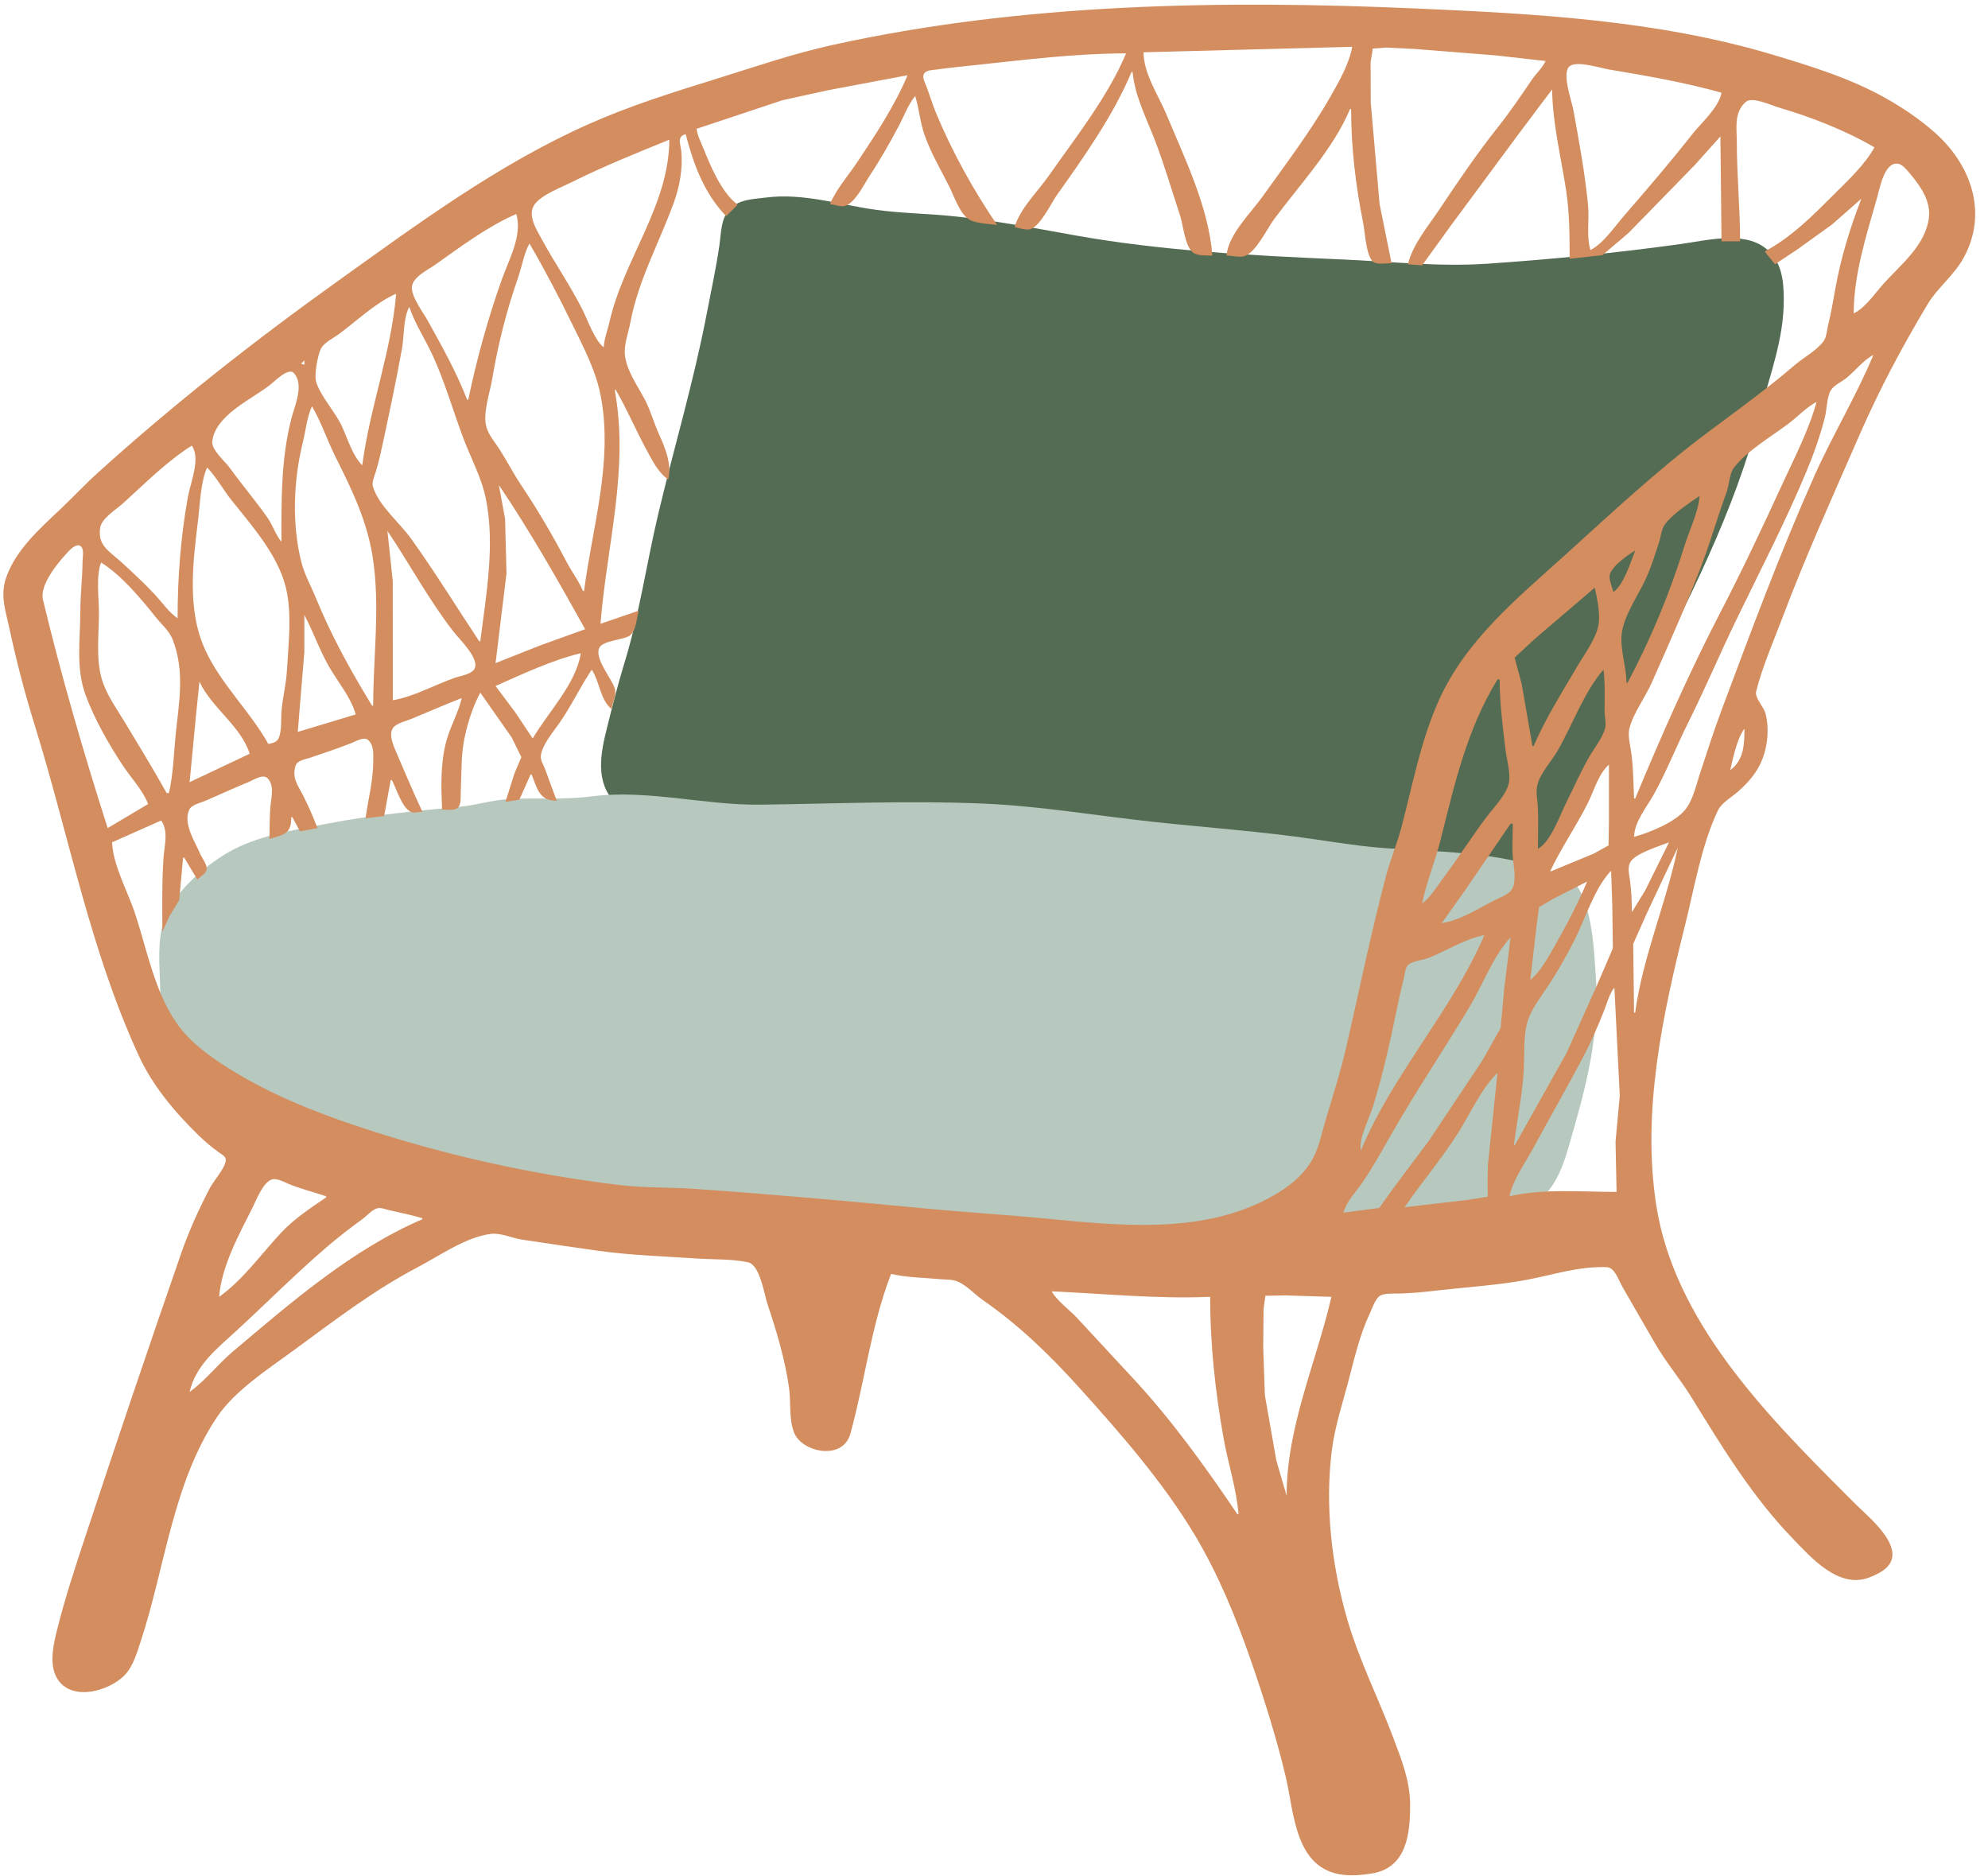 <?xml version="1.0" encoding="UTF-8"?><svg xmlns="http://www.w3.org/2000/svg" xmlns:xlink="http://www.w3.org/1999/xlink" height="454.2" preserveAspectRatio="xMidYMid meet" version="1.0" viewBox="26.0 50.4 481.4 454.2" width="481.4" zoomAndPan="magnify"><g><g id="change1_1"><path d="m 211.356,98.243 c -3.087,0.405 -6.36,0.383 -8.682,2.823 -2.128,2.236 -2.05,5.82 -2.465,8.707 -0.801,5.573 -2.028,11.138 -3.088,16.669 -3.14,16.381 -7.882,32.21 -11.724,48.419 -2.853,12.033 -4.533,24.124 -8.165,35.983 -1.578,5.152 -2.899,10.385 -4.206,15.61 -1.591,6.354 -3.047,13.311 2.087,18.52 6.181,6.271 15.429,5.29 23.544,5.845 9.399,0.644 18.654,3.081 28.046,3.99 6.814,0.66 13.53,1.762 20.373,2.061 17.313,0.758 34.803,-0.62 52.123,-1.044 11.393,-0.279 22.773,0.567 34.131,1.065 10.464,0.458 21.124,2.307 31.485,3.808 8.059,1.167 15.351,2.916 23.548,1.622 3.617,-0.572 7.877,-1.58 10.848,-3.789 3.067,-2.282 5.014,-5.839 6.932,-9.059 2.63,-4.414 5.323,-8.774 7.885,-13.229 3.328,-5.793 5.985,-11.826 9.081,-17.727 11.43,-21.786 22.947,-44.272 29.117,-68.263 2.355,-9.16 5.723,-17.654 5.723,-27.252 0,-4.679 -0.482,-9.466 -4.498,-12.56 -5.366,-4.133 -14.28,-1.815 -20.373,-0.968 -15.56,2.163 -31.181,3.701 -46.831,4.773 -11.663,0.799 -23.561,-0.515 -35.19,-1.024 -21.812,-0.955 -43.786,-2.053 -65.352,-5.943 -9.824,-1.772 -19.691,-3.643 -29.633,-4.605 -5.903,-0.571 -11.84,-0.65 -17.727,-1.443 -8.971,-1.209 -17.82,-4.192 -26.988,-2.988 z" fill="#536c53"/></g><g id="change2_1"><path d="m 169.287,243.235 c -6.883,0.904 -13.745,0.233 -20.637,0.705 -3.763,0.258 -7.374,1.422 -11.113,1.784 -10.801,1.045 -21.322,2.003 -32.015,4.066 -8.178,1.577 -17.335,2.886 -24.606,7.211 -5.8,3.449 -12.994,9.67 -15.207,16.284 -1.667,4.982 -1.062,10.742 -0.936,15.875 0.133,5.413 0.359,11.007 2.996,15.875 5.508,10.165 15.794,17.552 26.377,21.841 11.92,4.829 24.985,7.183 37.571,9.541 23.784,4.456 47.598,7.424 71.702,9.075 9.06,0.622 18.2,-0.042 27.252,0.577 12.281,0.841 24.513,2.992 36.777,4.165 22.323,2.133 44.847,2.093 67.204,1.114 15.894,-0.696 32.007,-1.437 47.625,-4.884 5.607,-1.238 13.708,-2.786 17.912,-6.924 3.776,-3.717 5.31,-10.25 6.731,-15.19 3.511,-12.197 6.416,-24.289 5.543,-37.042 -0.405,-5.892 -0.64,-12.076 -2.455,-17.727 -0.868,-2.696 -1.987,-5.45 -4.712,-6.702 -13.441,-6.176 -28.99,-6.094 -43.392,-7.08 -5.855,-0.401 -11.655,-1.309 -17.462,-2.165 -12.935,-1.906 -25.911,-2.814 -38.894,-4.205 -13.798,-1.478 -27.392,-3.836 -41.275,-4.444 -18.006,-0.788 -36.214,0.039 -54.24,0.253 -13.427,0.16 -27.401,-3.755 -40.746,-2.003 z" fill="#b7c8be"/></g></g><g id="change3_1"><path d="m 241.783,358.858 c 3.795,0.902 8.022,0.908 11.906,1.278 1.494,0.143 3.108,0.008 4.498,0.693 2.122,1.048 3.877,3.024 5.821,4.374 8.694,6.032 15.978,13.076 23.064,20.907 10.091,11.155 20.701,23.291 28.411,36.248 5.466,9.186 9.753,19.542 13.258,29.633 3.22,9.279 6.318,19.018 8.588,28.575 2.085,8.784 2.162,22.458 13.991,23.799 2.291,0.259 4.601,0.034 6.879,-0.331 8.649,-1.378 9.303,-10.062 9.26,-16.854 -0.037,-5.649 -2.159,-10.938 -4.122,-16.14 -3.633,-9.633 -8.34,-18.912 -11.187,-28.84 -3.709,-12.941 -5.315,-27.083 -3.664,-40.481 0.741,-6.022 2.813,-12.121 4.323,-17.992 1.273,-4.953 2.619,-10.454 4.802,-15.081 0.611,-1.294 1.257,-3.381 2.344,-4.339 0.905,-0.796 3.424,-0.672 4.593,-0.688 3.334,-0.045 6.742,-0.434 10.054,-0.807 6.935,-0.778 14.34,-1.241 21.167,-2.532 6.472,-1.222 12.541,-3.305 19.315,-3.048 1.934,0.074 2.834,3.08 3.664,4.535 2.675,4.686 5.382,9.356 8.088,14.023 2.635,4.538 6.017,8.517 8.763,12.965 7.424,12.028 14.584,23.876 24.466,34.131 4.495,4.667 11.176,12.282 18.518,9.506 1.079,-0.407 2.209,-0.926 3.175,-1.561 7.186,-4.72 -3.072,-12.885 -6.35,-16.148 l -2.91,-2.91 c -19.129,-19.129 -41.129,-41.706 -45.437,-69.585 -3.49,-22.609 1.479,-45.757 6.974,-67.733 2.254,-9.02 3.942,-19.344 7.943,-27.777 0.894,-1.887 3.321,-3.231 4.855,-4.578 2.651,-2.325 4.786,-4.796 6.024,-8.126 1.233,-3.315 1.574,-7.418 0.653,-10.848 -0.439,-1.637 -2.646,-3.743 -2.252,-5.315 1.506,-5.995 4.13,-11.926 6.31,-17.704 5.683,-15.073 12.306,-29.697 18.743,-44.45 4.696,-10.759 10.361,-21.423 16.399,-31.485 2.492,-4.153 6.485,-7.126 8.808,-11.377 5.898,-10.8 1.831,-22.352 -6.797,-30.117 -3.649,-3.283 -7.898,-6.149 -12.171,-8.549 -8.53,-4.789 -17.918,-7.672 -27.252,-10.472 -27.842,-8.353 -57.438,-9.935 -86.254,-11.197 -46.969,-2.057 -95.385,-1.344 -141.552,8.854 -9.798,2.164 -19.021,5.39 -28.575,8.348 -10.269,3.179 -20.582,6.433 -30.427,10.818 -21.925,9.764 -41.201,24.04 -60.59,37.909 -20.195,14.446 -39.795,29.824 -58.208,46.485 -3.115,2.819 -5.953,5.882 -8.997,8.753 -4.984,4.698 -10.965,9.989 -13.227,16.692 -1.459,4.322 -0.12,7.911 0.793,12.171 1.685,7.865 3.693,15.606 6.079,23.283 8.356,26.889 13.388,54.409 25.224,80.169 3.382,7.361 8.724,13.705 14.47,19.312 1.556,1.516 3.255,2.966 5.027,4.225 0.622,0.445 1.711,0.96 1.619,1.873 -0.202,2.006 -2.834,4.784 -3.794,6.604 -2.647,5.016 -5.134,10.517 -6.995,15.875 -7.88,22.691 -15.584,45.461 -23.11,68.263 -2.507,7.596 -5.045,15.251 -6.978,23.019 -0.827,3.321 -1.852,7.85 -0.279,11.113 3.129,6.488 12.895,3.791 16.733,-0.288 2.02,-2.146 2.938,-5.437 3.84,-8.178 5.892,-17.896 7.741,-38.248 18.458,-54.24 4.232,-6.316 12.151,-11.478 18.232,-15.915 10.013,-7.305 19.407,-14.621 30.427,-20.402 5.307,-2.783 11.656,-7.321 17.727,-8.038 2.289,-0.27 5.121,1.024 7.408,1.381 6.083,0.942 12.167,1.818 18.256,2.68 7.973,1.132 16.062,1.357 24.077,1.905 4.065,0.278 8.434,0.069 12.434,0.908 2.922,0.616 3.94,7.758 4.764,10.229 2.211,6.633 4.185,13.171 5.178,20.108 0.504,3.516 -0.075,7.469 1.206,10.848 0.957,2.524 3.989,4.135 6.58,4.45 3.261,0.394 6.178,-0.82 7.101,-4.186 3.548,-12.928 4.955,-25.987 9.832,-38.629 M 353.437,61.731 c -0.714,4.144 -3.268,8.553 -5.331,12.171 -4.776,8.371 -10.771,16.234 -16.364,24.077 -2.881,4.041 -8.281,9.157 -8.731,14.288 1.331,7.9e-4 3.233,0.592 4.474,0.105 2.765,-1.085 5.276,-6.501 7.001,-8.836 6.152,-8.319 14.422,-17.119 18.423,-26.723 h 0.265 c 0,9.254 1.095,18.442 2.91,27.517 0.452,2.256 0.68,7.73 2.312,9.365 0.894,0.897 3.392,0.424 4.567,0.424 l -2.889,-14.288 -2.148,-24.606 -0.034,-9.79 0.537,-3.28 3.212,-0.235 6.879,0.33 19.579,1.553 12.171,1.368 c -0.775,1.691 -2.26,2.962 -3.302,4.498 -2.699,3.979 -5.345,7.865 -8.34,11.642 -5.014,6.324 -9.636,13.129 -14.11,19.844 -2.683,4.021 -6.451,8.447 -7.586,13.229 l 3.44,0.265 6.689,-9.26 16.441,-22.225 5.353,-7.144 3.003,-3.969 c 0.066,8.036 2.143,16.415 3.368,24.342 0.833,5.414 0.865,11.192 0.865,16.669 l 7.938,-0.878 6.35,-5.397 16.063,-16.479 6.162,-6.879 0.265,25.4 h 4.498 c 0,-8.047 -0.794,-16.015 -0.794,-24.077 0,-3.459 -0.738,-7.16 2.201,-9.701 1.535,-1.325 6.101,0.834 7.853,1.347 7.853,2.297 16.208,5.548 23.283,9.677 -2.342,4.203 -6.154,7.741 -9.525,11.113 -5.128,5.129 -10.472,10.584 -16.933,14.023 v 0.265 l 2.381,2.91 5.292,-3.513 8.467,-6.084 7.144,-6.277 c -2.688,6.934 -4.913,14.095 -6.239,21.431 -0.564,3.123 -1.072,6.177 -1.836,9.26 -0.31,1.24 -0.323,2.803 -1.114,3.856 -1.733,2.31 -4.77,3.875 -6.951,5.745 -6.718,5.764 -13.814,10.87 -20.902,16.163 -12.404,9.263 -23.479,19.676 -34.925,30.019 -11.552,10.438 -23.797,20.441 -30.345,34.97 -4.387,9.731 -6.347,20.42 -9.046,30.692 -1.064,4.042 -2.704,7.882 -3.768,11.906 -3.601,13.642 -6.429,27.525 -9.586,41.275 -1.381,6.019 -3.246,11.816 -5.009,17.727 -1.061,3.561 -1.722,7.443 -3.829,10.583 -2.622,3.913 -6.263,6.448 -10.385,8.602 -16.481,8.617 -36.327,6.358 -53.975,4.673 -9.514,-0.91 -19.06,-1.471 -28.575,-2.381 -18.739,-1.791 -37.576,-3.498 -56.356,-4.784 -5.898,-0.405 -11.844,-0.191 -17.727,-0.894 -21.491,-2.569 -42.971,-7.369 -63.5,-14.211 -10.826,-3.609 -21.526,-7.93 -31.221,-14.01 -4.618,-2.897 -9.415,-6.347 -12.584,-10.861 -5.397,-7.689 -7.23,-17.706 -10.083,-26.458 -1.78,-5.461 -5.38,-11.697 -5.644,-17.462 l 11.906,-5.292 c 1.803,2.771 0.764,5.908 0.553,8.996 -0.412,6.017 -0.288,11.98 -0.288,17.992 l 1.802,-3.969 2.277,-3.704 0.949,-10.319 h 0.265 l 3.175,5.292 c 0.704,-0.616 1.939,-1.336 2.234,-2.27 0.343,-1.087 -1.058,-2.847 -1.474,-3.815 -1.316,-3.065 -4.255,-7.372 -2.718,-10.792 0.556,-1.238 2.669,-1.647 3.81,-2.133 3.537,-1.507 7.019,-3.149 10.583,-4.591 1.191,-0.482 3.417,-2.037 4.56,-0.917 1.574,1.542 1.037,4.048 0.807,5.997 -0.332,2.815 -0.282,5.897 -0.34,8.731 3.538,-1.131 5.28,-1.119 5.292,-5.292 h 0.265 l 1.852,3.44 4.233,-0.794 c -1.041,-2.683 -2.188,-5.38 -3.508,-7.938 -1.255,-2.433 -2.702,-4.235 -1.82,-7.115 0.416,-1.357 2.294,-1.575 3.476,-1.969 3.378,-1.126 6.739,-2.26 10.054,-3.562 1.048,-0.412 3.067,-1.643 4.072,-0.739 1.459,1.312 1.22,3.431 1.22,5.183 0,4.729 -1.226,9.11 -1.852,13.758 l 4.498,-0.529 1.587,-8.731 h 0.265 c 1.144,2.065 2.353,6.521 4.525,7.662 0.829,0.435 1.99,0.05 2.883,0.011 -2.201,-4.704 -4.234,-9.515 -6.276,-14.287 -0.667,-1.558 -1.964,-4.306 -0.86,-5.975 0.754,-1.141 3.268,-1.72 4.491,-2.224 4.053,-1.672 8.084,-3.445 12.171,-5.03 -0.838,3.663 -2.918,7.129 -3.843,10.848 -1.329,5.34 -1.153,10.711 -0.919,16.14 1.106,0 3.229,0.411 3.972,-0.613 0.691,-0.952 0.505,-2.515 0.548,-3.62 0.1,-2.555 0.141,-5.118 0.253,-7.673 0.236,-5.387 1.956,-11.65 4.488,-16.404 l 7.592,10.848 2.349,4.763 -1.674,3.969 -2.182,6.879 3.366,-0.537 2.72,-6.078 h 0.265 c 1.384,3.567 1.925,6.35 6.085,6.35 -0.974,-2.541 -1.894,-5.115 -2.83,-7.673 -0.362,-0.99 -1.142,-2.084 -1.038,-3.175 0.251,-2.635 3.006,-5.84 4.471,-7.938 2.912,-4.168 5.068,-8.808 7.863,-12.965 1.947,2.933 1.96,7.146 4.763,9.525 0.297,-1.532 1.29,-3.498 0.799,-5.027 -0.778,-2.421 -4.83,-7.028 -3.79,-9.679 0.746,-1.902 5.835,-1.972 7.416,-3.058 1.553,-1.067 1.715,-4.36 2.19,-6.049 l -9.26,3.175 c 1.495,-18.908 6.983,-37.532 3.44,-56.621 h 0.265 c 2.698,4.623 4.771,9.584 7.327,14.287 1.45,2.669 2.83,5.612 5.373,7.408 0.906,-3.806 -0.766,-7.709 -2.299,-11.113 -1.214,-2.695 -1.959,-5.566 -3.342,-8.202 -1.711,-3.261 -4.476,-7.099 -4.852,-10.848 -0.257,-2.565 0.867,-5.435 1.336,-7.938 1.89,-10.089 6.96,-19.242 10.466,-28.84 1.434,-3.924 2.231,-8.281 1.866,-12.435 -0.149,-1.695 -1.188,-3.765 1.058,-4.233 1.894,7.318 4.437,14.251 9.79,19.844 l 2.646,-2.646 v -0.265 c -3.814,-2.925 -6.386,-9.125 -8.149,-13.494 -0.621,-1.538 -1.471,-3.103 -1.641,-4.763 l 20.902,-6.946 11.113,-2.426 19.05,-3.592 c -3.06,7.349 -7.847,14.561 -12.259,21.167 -2.2,3.294 -4.986,6.373 -6.526,10.054 1.112,0.088 2.629,0.75 3.704,0.399 2.477,-0.808 4.546,-5.223 5.909,-7.278 2.594,-3.91 4.914,-8.029 7.114,-12.171 1.216,-2.29 2.262,-5.154 3.911,-7.144 0.954,3.018 1.158,6.228 2.208,9.26 1.545,4.465 3.953,8.497 6.06,12.7 1.137,2.268 2.545,6.556 4.783,7.931 1.598,0.982 4.924,1.088 6.793,1.329 -5.709,-8.351 -10.986,-17.867 -14.853,-27.252 -0.893,-2.168 -1.545,-4.432 -2.398,-6.615 -0.315,-0.807 -0.967,-1.952 -0.424,-2.796 0.572,-0.888 2.2,-0.848 3.124,-0.98 2.988,-0.427 5.996,-0.709 8.996,-1.031 12.152,-1.301 24.553,-2.866 36.777,-2.866 -4.395,10.499 -12.224,20.35 -18.711,29.633 -2.667,3.818 -6.969,7.906 -8.276,12.435 1.095,0.206 2.876,0.872 3.945,0.445 2.479,-0.991 4.884,-6.24 6.411,-8.383 6.49,-9.115 13.639,-19.27 17.955,-29.633 h 0.265 c 0.452,5.553 3.35,11.261 5.342,16.404 2.315,5.975 4.098,12.179 6.122,18.256 0.775,2.321 1.172,7.523 3.162,9.064 1.066,0.826 3.387,0.715 4.688,0.725 -0.939,-11.803 -6.636,-23.36 -11.115,-34.131 -1.955,-4.702 -5.54,-9.872 -5.554,-15.081 l 50.535,-1.323 m 89.429,11.113 c -0.712,3.686 -4.829,7.185 -7.088,10.054 -5.263,6.684 -10.8,13.162 -16.386,19.579 -2.379,2.733 -5.03,6.783 -8.276,8.467 -1.027,-3.471 -0.235,-7.29 -0.574,-10.848 -0.73,-7.675 -2.178,-15.43 -3.548,-23.019 -0.397,-2.212 -2.958,-9.135 -0.865,-10.688 1.797,-1.333 7.377,0.482 9.485,0.833 9.065,1.511 18.402,3.133 27.252,5.622 M 188.073,84.221 c 0,15.821 -11.125,29.086 -14.497,44.185 -0.453,2.03 -1.287,3.994 -1.378,6.085 -2.144,-1.572 -3.88,-6.573 -5.092,-8.996 -2.914,-5.825 -6.674,-11.213 -9.785,-16.933 -1.252,-2.302 -3.771,-6.049 -1.859,-8.676 1.723,-2.368 6.477,-4.119 9.064,-5.413 7.715,-3.858 15.576,-6.983 23.548,-10.253 m 286.808,42.069 c 0,-9.467 3.096,-19.039 5.667,-28.046 0.601,-2.103 1.712,-8.526 4.916,-8.227 1.27,0.119 2.492,1.781 3.241,2.671 2.408,2.865 4.81,6.366 4.387,10.318 -0.733,6.844 -7.078,11.666 -11.255,16.404 -1.939,2.199 -4.278,5.631 -6.956,6.879 M 151.031,102.212 c 1.496,5.247 -1.744,10.881 -3.521,15.875 -3.326,9.344 -6.113,19.406 -8.121,29.104 h -0.265 c -2.575,-6.636 -6.045,-12.842 -9.488,-19.05 -1.137,-2.051 -4.026,-5.832 -3.896,-8.202 0.135,-2.465 3.937,-4.215 5.712,-5.479 6.016,-4.287 12.782,-9.319 19.579,-12.248 m 3.175,7.144 c 3.711,6.357 7.164,12.965 10.387,19.579 2.795,5.734 5.795,11.35 6.953,17.727 2.87,15.813 -2.107,31.315 -4.111,46.831 h -0.265 c -1.018,-2.433 -2.661,-4.548 -3.884,-6.879 -3.396,-6.473 -7.032,-12.703 -11.11,-18.785 -1.845,-2.752 -3.334,-5.675 -5.102,-8.467 -1.118,-1.766 -2.702,-3.511 -3.283,-5.556 -0.949,-3.342 0.837,-8.282 1.398,-11.642 1.405,-8.418 3.48,-16.541 6.28,-24.606 0.914,-2.631 1.412,-5.766 2.737,-8.202 m -32.279,12.171 c -1.142,13.985 -6.403,27.61 -8.202,41.54 -2.427,-2.401 -3.532,-6.483 -4.969,-9.525 -1.685,-3.566 -4.94,-6.897 -6.174,-10.583 -0.562,-1.677 0.326,-6.282 1.02,-7.914 0.7,-1.645 3.182,-2.802 4.567,-3.826 4.179,-3.091 8.999,-7.679 13.758,-9.691 m 3.175,3.175 c 1.431,4.203 3.902,7.897 5.739,11.906 2.947,6.431 4.847,13.245 7.338,19.844 1.853,4.909 4.462,9.629 5.495,14.817 2.238,11.238 0.041,23.199 -1.374,34.396 h -0.265 c -5.462,-8.254 -10.737,-16.818 -16.517,-24.871 -2.809,-3.913 -7.632,-7.751 -9.178,-12.435 -0.379,-1.149 0.308,-2.607 0.65,-3.704 0.731,-2.342 1.249,-4.747 1.762,-7.144 1.617,-7.55 3.23,-15.155 4.6,-22.754 0.56,-3.104 0.257,-7.246 1.75,-10.054 m 354.542,11.642 c -4.162,9.995 -9.906,19.45 -14.325,29.369 -8.226,18.47 -15.264,37.426 -22.341,56.356 -1.987,5.315 -3.731,10.744 -5.49,16.14 -0.884,2.708 -1.625,6.163 -3.522,8.38 -2.572,3.008 -8.517,5.411 -12.266,6.436 0.079,-3.695 3.061,-7.184 4.8,-10.319 3.133,-5.65 5.48,-11.691 8.364,-17.463 4.056,-8.109 7.564,-16.452 11.512,-24.606 5.834,-12.05 11.975,-23.863 17.127,-36.248 1.741,-4.189 3.286,-8.565 4.403,-12.965 0.466,-1.847 0.466,-4.941 1.429,-6.528 0.733,-1.21 2.598,-2.04 3.696,-2.908 2.217,-1.752 4.114,-4.348 6.615,-5.645 m -379.942,1.323 v 1.058 l -0.794,-0.265 0.794,-0.794 m -5.556,43.921 c -1.412,-1.704 -2.086,-3.992 -3.366,-5.821 -2.911,-4.158 -6.238,-8.056 -9.222,-12.171 -1.171,-1.614 -4.394,-4.255 -4.154,-6.35 0.714,-6.225 9.218,-10.006 13.831,-13.524 1.082,-0.825 4.548,-4.38 5.846,-3.055 2.728,2.786 0.206,8.107 -0.588,11.288 -2.482,9.942 -2.348,19.486 -2.348,29.633 M 465.885,147.721 c -1.889,6.908 -5.408,13.623 -8.385,20.108 -4.802,10.457 -9.652,20.74 -14.957,30.956 -7.551,14.545 -14.282,29.852 -20.579,44.979 h -0.265 c -0.151,-3.504 -0.193,-7.096 -0.606,-10.583 -0.22,-1.865 -0.984,-4.519 -0.537,-6.35 0.897,-3.682 3.858,-7.592 5.413,-11.113 4.186,-9.477 8.438,-18.884 12.118,-28.575 2.183,-5.754 3.834,-11.699 5.99,-17.462 0.661,-1.772 0.68,-4.61 1.812,-6.062 3.201,-4.103 8.961,-7.458 13.115,-10.573 2.241,-1.68 4.416,-4.048 6.879,-5.325 m -364.331,1.058 c 2.273,3.894 3.649,8.161 5.654,12.171 3.958,7.915 7.661,15.477 9.046,24.342 1.855,11.873 0.116,24.079 0.116,35.983 h -0.265 c -5.211,-8.513 -9.868,-16.924 -13.653,-26.194 -1.155,-2.827 -2.677,-5.486 -3.445,-8.467 -2.371,-9.209 -1.952,-19.931 0.33,-29.104 0.684,-2.751 0.996,-6.194 2.215,-8.731 m -29.104,9.525 c 2.199,3.128 -0.307,8.892 -0.946,12.435 -1.756,9.734 -2.493,19.489 -2.493,29.369 -2.217,-1.562 -3.749,-3.856 -5.58,-5.821 -2.543,-2.729 -5.41,-5.388 -8.178,-7.893 -2.862,-2.588 -5.657,-3.95 -4.988,-8.247 0.351,-2.254 3.91,-4.414 5.517,-5.866 5.249,-4.741 10.653,-10.219 16.669,-13.978 m 3.704,5.292 c 2.26,2.341 3.888,5.389 5.927,7.938 4.899,6.124 11.256,13.305 13.15,21.167 1.536,6.377 0.607,13.651 0.247,20.108 -0.183,3.297 -1.045,6.505 -1.309,9.79 -0.158,1.965 0.109,4.765 -0.708,6.579 -0.429,0.955 -1.561,1.198 -2.49,1.358 -4.429,-7.955 -11.448,-14.426 -15.264,-22.754 -4.529,-9.883 -2.958,-21.332 -1.71,-31.75 0.452,-3.777 0.602,-8.971 2.158,-12.435 m 70.644,4.233 c 7.604,11.272 14.292,23.052 20.902,34.925 l -10.583,3.81 -11.113,4.392 2.646,-21.696 -0.34,-13.229 -1.512,-8.202 m 290.777,2.646 c -0.354,4.059 -2.49,8.286 -3.696,12.171 -3.524,11.337 -8.184,22.601 -13.766,33.073 h -0.265 c 0,-3.89 -1.595,-8.062 -1.14,-11.906 0.489,-4.142 3.765,-8.972 5.569,-12.7 1.487,-3.072 2.434,-6.301 3.508,-9.525 0.402,-1.206 0.521,-2.911 1.217,-3.958 1.757,-2.639 5.958,-5.367 8.572,-7.154 m -317.765,8.467 c 5.468,8.112 9.939,16.581 15.964,24.342 1.465,1.886 5.981,6.17 5.272,8.716 -0.453,1.626 -3.445,2.006 -4.832,2.488 -4.92,1.708 -9.937,4.58 -15.081,5.465 l -0.024,-28.84 -0.836,-7.938 -0.463,-4.233 m -57.944,66.146 -9.79,5.821 c -5.804,-18.151 -11.217,-36.755 -15.673,-55.298 -0.823,-3.424 3.267,-8.506 5.399,-10.847 0.67,-0.736 2.216,-2.629 3.378,-2.292 1.383,0.401 0.815,2.833 0.81,3.878 -0.021,3.965 -0.527,7.935 -0.529,11.906 -0.003,6.826 -1.162,13.774 1.242,20.373 2.133,5.857 5.802,12.294 9.275,17.462 1.948,2.898 4.638,5.699 5.887,8.996 M 421.964,183.704 c -1.05,2.707 -2.839,8.448 -5.292,10.054 -0.249,-1.207 -1.151,-3.026 -0.849,-4.233 0.497,-2.007 4.416,-4.824 6.141,-5.821 m -371.475,2.91 c 4.998,3.126 9.571,8.656 13.229,13.229 1.291,1.613 3.277,3.357 4.042,5.292 3.094,7.833 1.569,15.248 0.765,23.283 -0.457,4.569 -0.57,9.563 -1.632,14.023 h -0.529 c -3.221,-5.786 -6.747,-11.512 -10.16,-17.198 -2.025,-3.374 -4.522,-6.752 -5.602,-10.583 -1.397,-4.957 -0.642,-10.772 -0.642,-15.875 0,-3.358 -0.754,-9.113 0.529,-12.171 m 361.685,6.085 c 0.585,2.46 1.371,6.504 0.908,8.996 -0.635,3.427 -3.397,7.09 -5.138,10.054 -3.641,6.2 -7.742,12.716 -10.586,19.315 h -0.265 l -2.614,-15.081 -1.712,-6.346 4.855,-4.502 14.552,-12.435 m -312.473,6.615 c 2.158,4.048 3.653,8.447 5.934,12.435 2.126,3.717 5.367,7.494 6.502,11.642 l -14.023,4.233 0.574,-7.144 1.012,-12.171 10e-4,-8.996 m 66.94,9.26 c -1.101,7.354 -7.98,14.37 -11.642,20.637 l -4.24,-6.35 -4.756,-6.35 c 6.445,-2.87 13.774,-6.311 20.637,-7.938 m 247.65,3.969 c 0.421,3.328 0.259,6.701 0.265,10.054 0.003,1.363 0.468,2.91 0.095,4.233 -0.683,2.417 -2.598,4.715 -3.839,6.879 -2.024,3.524 -3.641,7.219 -5.45,10.848 -1.59,3.187 -3.768,9.587 -6.945,11.377 0,-3.342 0.135,-6.716 -0.011,-10.054 -0.077,-1.737 -0.54,-3.555 -0.151,-5.292 0.654,-2.897 3.485,-5.892 4.964,-8.467 3.551,-6.184 6.403,-14.204 11.073,-19.579 m -25.135,2.381 c 0,5.62 0.712,11.354 1.397,16.933 0.299,2.426 1.236,5.514 0.857,7.938 -0.45,2.879 -3.76,6.196 -5.464,8.467 -3.572,4.762 -6.747,9.79 -10.319,14.552 -1.593,2.127 -3.101,4.763 -5.257,6.35 1.093,-5.289 3.217,-10.358 4.532,-15.61 3.379,-13.52 6.347,-26.579 13.724,-38.629 h 0.529 m -314.854,0.529 c 2.984,6.392 10.044,10.742 12.171,17.462 l -14.552,6.879 1.568,-16.404 0.814,-7.938 m 374.121,11.377 c 0,3.761 -0.103,7.597 -3.44,10.054 0.677,-2.932 1.643,-7.653 3.44,-10.054 m -32.808,8.731 v 13.758 l -0.093,5.786 -3.612,1.999 -10.583,4.386 c 2.667,-5.707 6.369,-11.009 9.194,-16.669 1.447,-2.893 2.598,-7.121 5.093,-9.26 m -23.283,14.288 c 0,2.792 -0.22,5.687 0.045,8.467 0.191,2.008 0.773,4.945 0.024,6.879 -0.654,1.683 -2.818,2.368 -4.302,3.109 -4.022,2.011 -8.459,4.958 -12.965,5.622 l 5.63,-7.938 11.038,-16.14 h 0.529 m 37.835,4.498 -5.755,11.642 -3.241,5.292 c 0,-2.566 -0.124,-5.128 -0.455,-7.673 -0.18,-1.392 -0.656,-3.138 0.077,-4.442 1.222,-2.168 7.099,-3.87 9.374,-4.818 m 2.117,1.323 c -2.773,13.404 -8.485,26.331 -10.319,39.952 h -0.265 l -0.209,-16.669 3.302,-7.408 4.469,-9.525 3.022,-6.35 m -16.14,5.556 0.275,8.202 0.151,10.583 -3.863,8.996 -7.374,16.404 -12.472,22.225 h -0.265 c 0.741,-5.826 1.953,-11.591 2.357,-17.462 0.273,-3.945 -0.18,-8.932 1.042,-12.7 0.99,-3.045 3.246,-5.818 4.977,-8.467 2.32,-3.556 4.464,-7.318 6.374,-11.113 2.675,-5.31 4.683,-12.29 8.797,-16.669 m -5.821,2.646 c -2.228,5.35 -5.001,10.575 -7.863,15.61 -1.569,2.757 -3.413,6.181 -5.895,8.202 l 1.511,-12.965 0.611,-4.659 3.434,-2.021 8.202,-4.167 m -24.871,12.965 c -7.914,18.365 -22.159,33.631 -29.898,52.123 -0.59,-2.805 2.051,-7.834 2.902,-10.583 2.347,-7.551 4.159,-15.531 5.723,-23.283 0.534,-2.651 1.148,-5.31 1.791,-7.938 0.22,-0.889 0.275,-2.289 0.923,-2.982 1.04,-1.117 3.664,-1.286 5.064,-1.834 4.27,-1.68 9.004,-4.702 13.494,-5.503 m 6.35,0.529 -1.543,12.435 -0.865,9.525 -4.471,7.938 -12.877,19.315 -8.906,11.906 -3.143,4.413 -8.676,1.143 c 0.841,-2.921 3,-4.956 4.673,-7.408 2.601,-3.821 4.823,-7.898 7.123,-11.906 5.985,-10.438 12.684,-20.368 18.844,-30.692 3.106,-5.207 5.712,-12.255 9.842,-16.669 m 25.135,12.171 1.302,26.194 -1.027,11.113 0.254,12.171 c -8.231,0 -17.899,-0.855 -25.929,1.058 0.754,-3.905 3.852,-8.152 5.739,-11.642 4.064,-7.514 8.332,-14.93 12.311,-22.49 1.783,-3.389 3.331,-7.03 4.757,-10.583 0.754,-1.879 1.315,-4.239 2.593,-5.821 m -28.31,20.637 -2.336,22.49 -0.071,4.763 0.05,2.752 -5.051,0.799 -15.081,1.741 c 4.17,-6.099 8.972,-11.71 12.951,-17.992 2.913,-4.601 5.628,-10.763 9.538,-14.552 m -283.633,29.898 v 0.265 c -3.752,2.532 -7.704,5.157 -10.824,8.467 -4.826,5.12 -9.319,11.536 -15.105,15.61 0.615,-7.535 4.822,-15.065 8.137,-21.696 0.939,-1.879 2.473,-5.953 4.608,-6.71 1.169,-0.413 2.87,0.558 3.924,1 3.049,1.281 6.156,2.011 9.26,3.064 m 23.283,5.292 v 0.265 c -17.182,7.403 -31.898,20.238 -46.037,32.171 -3.553,2.998 -6.538,6.969 -10.319,9.633 1.51,-6.527 6.628,-10.472 11.377,-14.84 7.245,-6.662 14.24,-13.7 21.696,-20.119 2.802,-2.413 5.741,-4.673 8.731,-6.847 1.078,-0.783 2.193,-2.117 3.44,-2.59 0.957,-0.365 2.226,0.214 3.175,0.421 2.652,0.574 5.326,1.172 7.938,1.908 m 190.765,19.05 c 0,11.425 1.257,23.138 3.286,34.396 1.085,6.014 3.109,12.176 3.593,18.256 h -0.265 c -7.721,-11.443 -16.002,-22.958 -25.424,-33.073 -4.508,-4.842 -8.985,-9.71 -13.494,-14.552 -1.902,-2.043 -4.675,-3.929 -6.062,-6.35 12.861,0.553 25.437,1.879 38.365,1.323 m 29.369,0 c -3.709,16.039 -10.837,31.422 -10.848,48.154 l -2.479,-8.467 -2.789,-15.875 -0.4,-11.642 0.087,-9.26 0.447,-3.167 4.868,-0.085 z" fill="#d38d5f"/></g></svg>